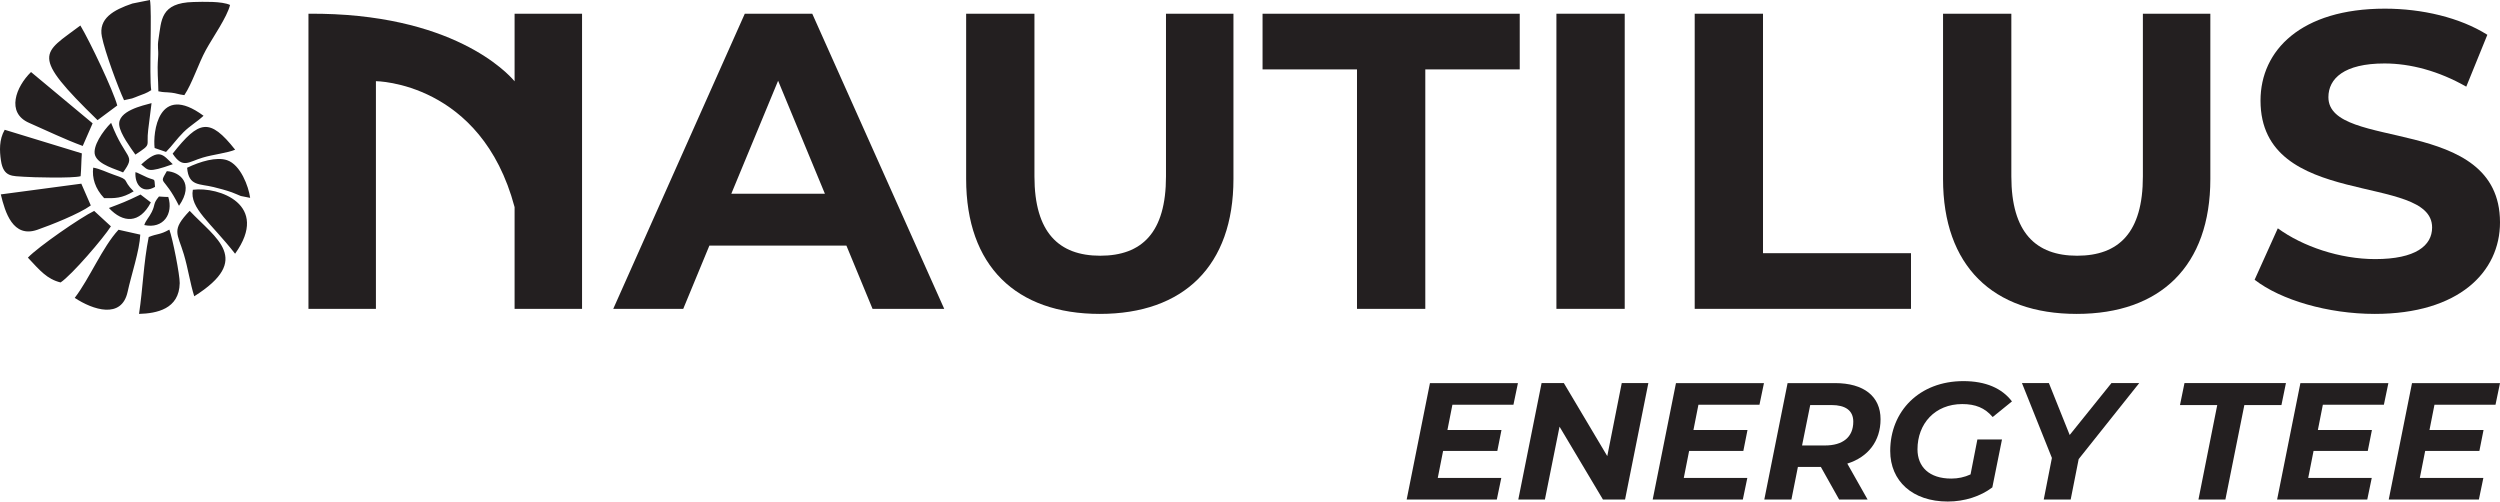<?xml version="1.0" encoding="UTF-8"?><svg id="Layer_1" xmlns="http://www.w3.org/2000/svg" viewBox="0 0 541.062 108.541"><path d="M34.274,19.761c1.387.288,1.4.129,2.889.305,1.101.131,1.342.349,2.735.526,1.685-2.499,3.069-6.876,4.66-9.774,1.516-2.762,4.59-7.104,5.232-9.748-1.817-.833-5.758-.685-7.919-.636-7.196.162-6.918,4.02-7.559,7.979-.307,1.893.031,2.138-.095,3.951-.238,3.421.032,4.533.058,7.397h0ZM29.316,37.248c-.192,2.747,1.539,4.778,4.232,3.2-.185-2.05.137-1.266-1.702-2.056l-2.23-1.048c.029.058-.2-.063-.3-.095h0ZM30.563,35.599c3.998-3.66,4.661-2.111,6.83-.065-5.547,1.991-5.298,1.285-6.83.065h0ZM36.104,37.043c-1.784,3.129-.75.743,2.635,7.497,3.423-4.929.053-7.355-2.635-7.497h0ZM31.224,48.711c.328-1.042,1.056-1.665,1.626-2.838.856-1.764.184-1.664,1.551-3.344l1.276.079c.091.003.288.012.366.014.082.003.253,0,.379.005,1.139,3.637-1.053,6.972-5.198,6.083h0ZM23.572,45.016c3.061,3.292,6.652,3.422,9.077-1.206l-2.236-1.707c-3.165,1.554-4.203,1.905-6.841,2.912h0ZM22.536,42.881c-1.963-2.082-2.649-4.401-2.362-6.601,1.454.241,3.059,1.064,4.454,1.539,3.786,1.29,1.586.9,4.298,3.592-2.57,1.562-4.107,1.502-6.391,1.47h0ZM24.048,26.587c3.185,8.276,5.497,6.669,2.587,10.729-1.367-.654-5.357-1.628-6.061-3.709-.632-1.867,1.683-5.258,3.474-7.02h0ZM29.304,33.461c3.671-2.441,2.298-1.572,2.771-5.372l.723-5.771c-1.829.509-7.452,1.676-6.979,4.859.28,1.88,2.366,4.694,3.484,6.284h0ZM33.464,32.031c-.406-3.154.706-14.278,10.589-6.975-1.447,1.345-2.874,2.108-4.344,3.56-1.41,1.393-2.442,2.922-3.781,4.268l-2.464-.852h0ZM37.365,33.256c2.21,3.333,3.38,1.78,6.539.843,2.244-.666,5.391-1.007,6.988-1.699-5.525-6.971-7.801-6.41-13.528.856h0ZM40.498,36.308c2.832-1.369,6.376-2.414,8.646-1.639,2.925.999,4.656,5.656,4.996,8.152l-2.027-.402c-.721-.272-1.176-.53-1.934-.797-1.398-.493-2.709-.822-3.921-1.129-3.054-.773-5.435-.12-5.761-4.185h0ZM41.739,41.072c5.65-.734,16.748,3.218,9.14,13.842-5.223-6.701-9.905-9.883-9.14-13.842h0ZM42.039,64.121c12.688-8,4.656-12.506-.99-18.49-4.05,4.25-2.648,4.767-1.26,9.415.925,3.1,1.355,6.253,2.25,9.075h0ZM30.091,67.936c.839-5.566.964-10.972,2.093-16.635,1.897-.777,2.394-.44,4.465-1.61.748,2.035,2.279,9.865,2.246,11.585-.109,5.64-5.018,6.555-8.803,6.66h0ZM6.035,55.761c2.214-2.334,11.427-8.713,14.346-10.114l3.621,3.336c-1.559,2.481-8.448,10.528-10.889,12.147-2.919-.716-4.437-2.546-7.078-5.369h0ZM.176,42.073c.923,3.868,2.618,9.499,7.897,7.66,2.929-1.02,9.056-3.441,11.578-5.269l-2.053-4.713L.176,42.073H.176ZM1.019,28.087c-1.233,2.136-1.128,4.558-.81,6.68.547,3.657,2.561,3.289,4.978,3.488,1.566.129,10.606.369,12.262-.123.149-1.6.139-3.273.265-4.939L1.019,28.087h0ZM6.716,15.59c-3.268,3.185-5.451,8.805-.419,11.001,4.033,1.76,7.647,3.542,11.608,4.996l2.14-4.898L6.716,15.59h0ZM16.173,64.467c3.942,2.607,10.155,4.653,11.448-1.312.797-3.672,2.589-8.936,2.738-12.375l-4.712-1.056c-3.49,3.774-6.251,10.546-9.474,14.743h0ZM21.112,26.004c-14.778-14.365-11.891-14.319-3.717-20.484,2.068,3.455,7.109,14.053,7.985,17.308l-4.268,3.176h0ZM28.589,21.3c.583-.191.808-.313,1.327-.509,1.024-.386,1.782-.604,2.812-1.277-.47-2.955.204-17.291-.276-19.514l-3.794.761c-4.162,1.406-7.386,3.265-6.608,7.172.659,3.313,3.468,10.9,4.795,13.753l1.744-.385Z" fill="#231f20" fill-rule="evenodd" stroke-width="0"/><path d="M183.183,53.155h-29.655l-5.658,13.687h-15.147L161.192,2.969h14.6l28.561,63.873h-15.512l-5.657-13.687ZM178.529,41.931l-10.128-24.454-10.128,24.454h20.257Z" fill="#231f20" stroke-width="0"/><path d="M209.098,38.737V2.969h14.782v35.221c0,12.136,5.293,17.155,14.235,17.155,9.033,0,14.234-5.019,14.234-17.155V2.969h14.6v35.769c0,18.797-10.768,29.199-28.926,29.199s-28.926-10.402-28.926-29.199Z" fill="#231f20" stroke-width="0"/><path d="M293.687,15.013h-20.439V2.969h55.661v12.044h-20.439v51.829h-14.782V15.013Z" fill="#231f20" stroke-width="0"/><path d="M336.847,2.969h14.782v63.873h-14.782V2.969Z" fill="#231f20" stroke-width="0"/><path d="M366.776,2.969h14.782v51.828h32.028v12.045h-46.81V2.969Z" fill="#231f20" stroke-width="0"/><path d="M420.523,38.737V2.969h14.782v35.221c0,12.136,5.292,17.155,14.234,17.155,9.033,0,14.234-5.019,14.234-17.155V2.969h14.6v35.769c0,18.797-10.768,29.199-28.926,29.199s-28.925-10.402-28.925-29.199Z" fill="#231f20" stroke-width="0"/><path d="M487.955,60.546l5.019-11.132c5.384,3.923,13.414,6.661,21.078,6.661,8.76,0,12.318-2.92,12.318-6.844,0-11.954-37.138-3.741-37.138-27.465,0-10.858,8.76-19.892,26.918-19.892,8.03,0,16.242,1.916,22.174,5.657l-4.562,11.224c-5.932-3.377-12.045-5.019-17.702-5.019-8.76,0-12.136,3.285-12.136,7.3,0,11.771,37.138,3.65,37.138,27.101,0,10.676-8.852,19.8-27.101,19.8-10.129,0-20.349-3.011-26.006-7.391Z" fill="#231f20" stroke-width="0"/><path d="M111.37,2.969v14.63c-1.435-1.72-13.42-14.855-44.612-14.63h0v63.873h14.6V17.568s22.788.137,30.012,27.254v22.02h14.6V2.969h-14.6Z" fill="#231f20" stroke-width="0"/><path d="M314.338,87.592l-1.08,5.472h11.699l-.9,4.535h-11.735l-1.152,5.832h13.751l-.972,4.679h-19.509l5.039-25.197h19.042l-.972,4.679h-13.21Z" fill="#231f20" stroke-width="0"/><path d="M356.744,82.912l-5.04,25.197h-4.787l-9.395-15.766-3.167,15.766h-5.759l5.039-25.197h4.824l9.395,15.802,3.132-15.802h5.759Z" fill="#231f20" stroke-width="0"/><path d="M367.582,87.592l-1.08,5.472h11.698l-.899,4.535h-11.735l-1.152,5.832h13.751l-.973,4.679h-19.509l5.039-25.197h19.043l-.973,4.679h-13.21Z" fill="#231f20" stroke-width="0"/><path d="M399.801,100.334l4.392,7.775h-6.156l-3.959-7.055h-4.967l-1.404,7.055h-5.867l5.039-25.197h10.259c6.263,0,9.862,2.879,9.862,7.811,0,4.752-2.699,8.207-7.198,9.611ZM401.097,91.263c0-2.448-1.728-3.6-4.716-3.6h-4.607l-1.764,8.747h4.968c3.852,0,6.119-1.8,6.119-5.147Z" fill="#231f20" stroke-width="0"/><path d="M427.952,95.115h5.327l-2.088,10.367c-2.556,1.943-6.011,3.06-9.648,3.06-7.631,0-12.453-4.428-12.453-10.943,0-8.603,6.299-15.118,15.838-15.118,4.822,0,8.351,1.548,10.51,4.392l-4.176,3.384c-1.691-2.016-3.779-2.808-6.586-2.808-5.904,0-9.684,4.248-9.684,9.791,0,3.779,2.519,6.335,7.307,6.335,1.477,0,2.844-.288,4.176-.9l1.477-7.559Z" fill="#231f20" stroke-width="0"/><path d="M449.876,99.362l-1.728,8.747h-5.831l1.764-8.999-6.479-16.198h5.83l4.5,11.23,9.035-11.23h6.011l-13.102,16.45Z" fill="#231f20" stroke-width="0"/><path d="M479.865,87.664h-8.062l.972-4.752h21.957l-.972,4.752h-8.027l-4.104,20.445h-5.831l4.067-20.445Z" fill="#231f20" stroke-width="0"/><path d="M502.724,87.592l-1.08,5.472h11.699l-.9,4.535h-11.734l-1.152,5.832h13.751l-.972,4.679h-19.51l5.039-25.197h19.042l-.972,4.679h-13.211Z" fill="#231f20" stroke-width="0"/><path d="M526.88,87.592l-1.08,5.472h11.699l-.9,4.535h-11.734l-1.152,5.832h13.75l-.972,4.679h-19.509l5.039-25.197h19.041l-.972,4.679h-13.21Z" fill="#231f20" stroke-width="0"/></svg>